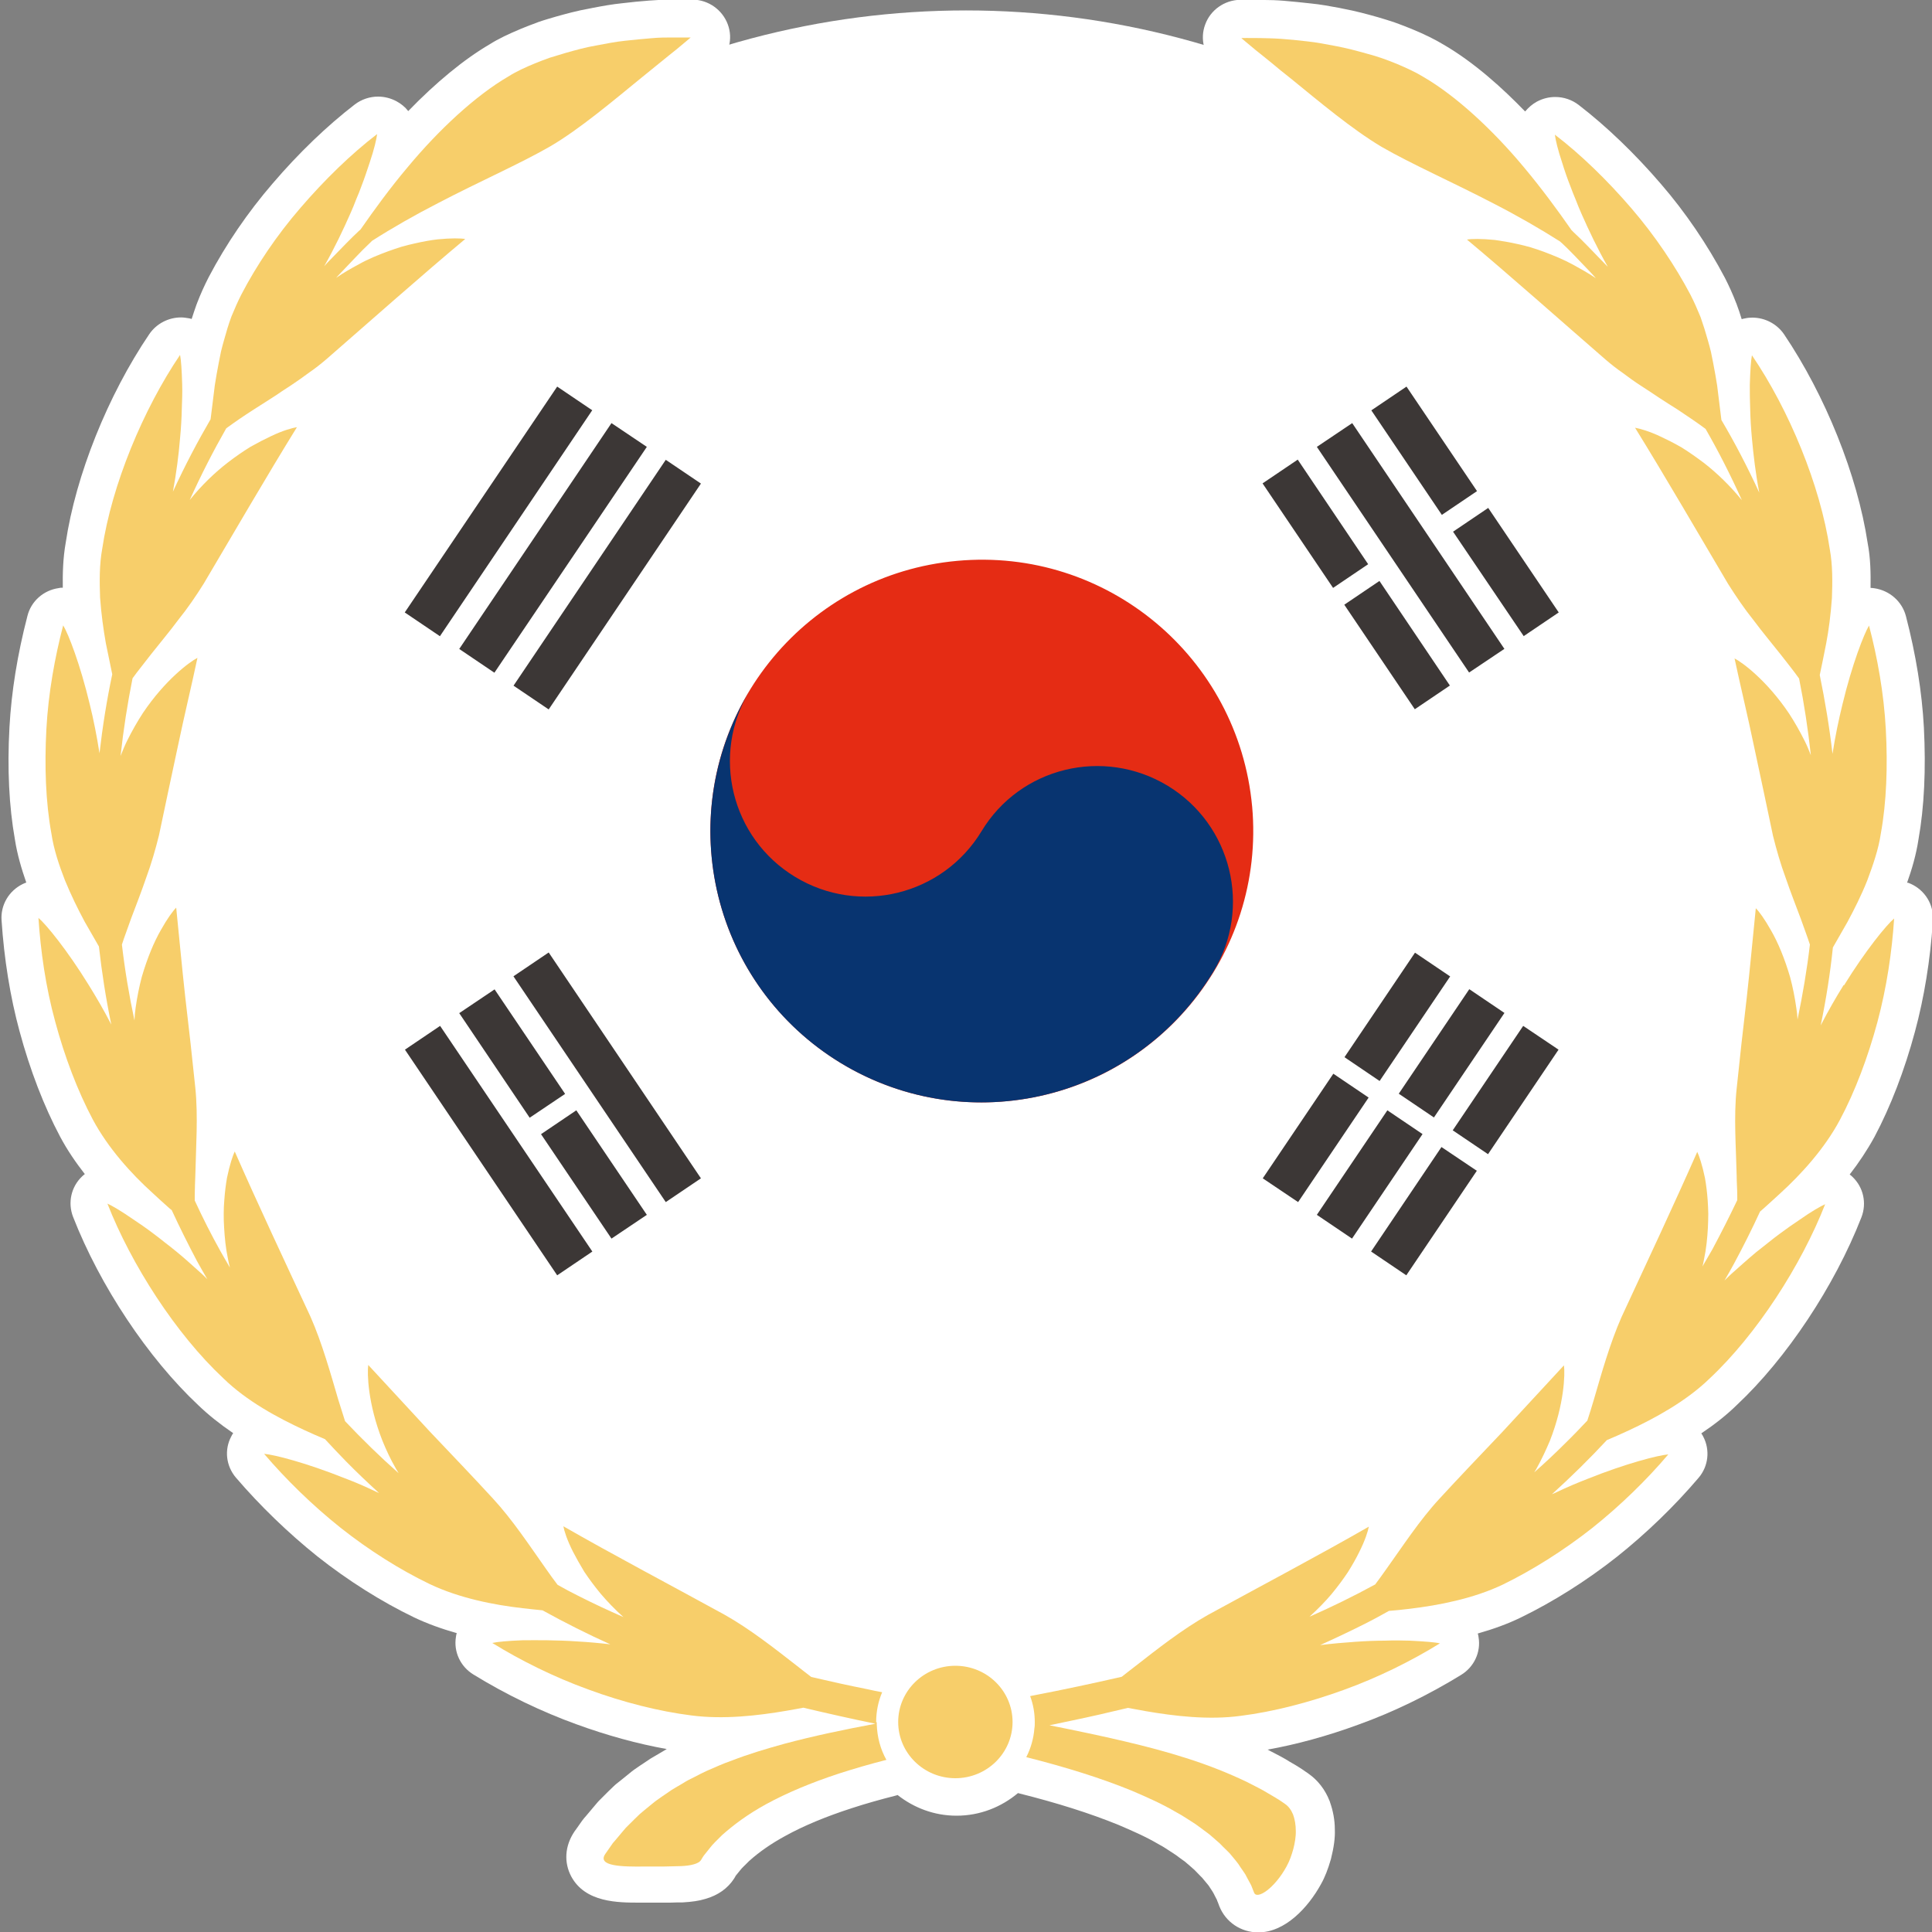 <?xml version="1.0" encoding="UTF-8"?>
<svg id="_圖層_1" data-name="圖層 1" xmlns="http://www.w3.org/2000/svg" viewBox="0 0 100 100">
  <rect x="0" y="0" width="100" height="100" fill="#808080" stroke="none"/>
  <defs>
    <style>
      .cls-1 {
        fill: #f7ce6a;
      }

      .cls-1, .cls-2, .cls-3, .cls-4, .cls-5 {
        stroke-width: 0px;
      }

      .cls-2 {
        fill: #3c3736;
      }

      .cls-3 {
        fill: #fff;
      }

      .cls-4 {
        fill: #e52c14;
      }

      .cls-5 {
        fill: #083470;
      }
    </style>
  </defs>
  <path class="cls-3" d="M98.71,45.69c.25-.7.47-1.45.59-2.24.3-1.69.39-3.64.28-5.8-.1-1.83-.41-3.76-.93-5.76-.2-.76-.84-1.32-1.62-1.44-.07-.01-.14-.02-.21-.02.01-.75,0-1.54-.15-2.32-.53-3.51-2.19-7.64-4.33-10.81-.37-.54-.99-.86-1.64-.86-.13,0-.25.01-.38.04-.06.01-.11.02-.17.04-.08-.27-.17-.53-.26-.77,0-.02-.01-.03-.02-.05-.18-.47-.38-.91-.59-1.32-.9-1.71-2.04-3.39-3.32-4.87-1.35-1.57-2.82-2.98-4.25-4.08-.35-.27-.78-.41-1.21-.41-.33,0-.65.08-.95.24-.24.13-.44.31-.61.51-1.14-1.18-2.62-2.53-4.22-3.46-.45-.27-.97-.53-1.65-.81-.27-.11-.55-.22-.83-.32-.02,0-.03-.01-.05-.02-.29-.1-.58-.18-.87-.27-.53-.15-1.15-.32-1.8-.44l-.19-.04c-.48-.09-.97-.18-1.47-.23-.5-.06-.98-.1-1.41-.14-.36-.03-.7-.04-.99-.04h-.2c-.26,0-.46-.01-.63-.01-.29,0-.45,0-.45,0-.81.02-1.53.53-1.8,1.28-.28.75-.06,1.59.55,2.11,0,0,.3.25.79.65.1.08.22.18.35.28.14.11.29.23.45.36.32.27.67.56,1.05.85l.54.44c1.36,1.11,2.91,2.37,4.37,3.24.96.56,2.09,1.11,3.29,1.69.19.09.39.19.59.29-.15.19-.26.41-.33.65-.21.73.03,1.51.62,2,1.6,1.34,3.42,2.93,5.18,4.47.67.59,1.33,1.16,1.95,1.7.31.27.65.54,1.03.81.07.05.14.11.22.16-.01.02-.03.04-.04.06-.42.63-.44,1.44-.04,2.08,1.1,1.77,2.32,3.85,3.5,5.86.45.76.88,1.5,1.3,2.2.01.02.02.03.03.05.21.34.5.78.84,1.25,0,0-.01,0-.02.01-.61.45-.9,1.21-.74,1.95.13.6.27,1.22.42,1.86.2.87.4,1.77.59,2.68l.95,4.45.04.18s0,.04.02.06c.13.54.27,1.01.41,1.46-.02,0-.04.01-.06.02-.71.25-1.21.88-1.29,1.62-.06.6-.13,1.23-.19,1.87-.09.9-.18,1.83-.28,2.76-.19,1.61-.37,3.23-.52,4.71-.05.51-.08,1.03-.08,1.55h0s-.03,0-.04,0c-.77.02-1.46.47-1.76,1.17-.94,2.14-2.13,4.71-3.19,6.97l-.72,1.54c-.21.48-.4.97-.57,1.46-.01,0-.03,0-.04-.01-.19-.06-.39-.09-.59-.09-.55,0-1.08.22-1.46.63l-1.76,1.9-1.43,1.55c-.34.36-.7.74-1.05,1.11-.78.82-1.52,1.6-2.22,2.36-.34.37-.68.77-.99,1.18-.01-.01-.03-.02-.04-.03-.34-.24-.74-.35-1.13-.35-.34,0-.69.09-.99.26-1.73,1-3.76,2.09-5.72,3.15-.88.48-1.75.95-2.58,1.4-1.38.77-2.68,1.79-3.83,2.68l-.21.16c-.11.09-.22.17-.33.26-1.2.27-2.48.54-4,.84l-.12.02c-.9-.96-2.18-1.56-3.6-1.56-1.35,0-2.56.53-3.45,1.4l-.22-.04-.5-.1c-.87-.18-1.67-.35-2.42-.52-.12-.09-.24-.19-.37-.29l-.22-.17c-1.15-.89-2.45-1.9-3.82-2.67-.84-.46-1.71-.93-2.59-1.41-1.96-1.06-3.99-2.16-5.72-3.15-.31-.18-.65-.26-.99-.26-.4,0-.8.12-1.13.35-.02.01-.03.02-.04.03-.32-.41-.65-.81-1-1.19-.69-.76-1.42-1.53-2.2-2.35-.36-.37-.71-.75-1.07-1.13l-1.52-1.65-1.65-1.79c-.38-.41-.91-.63-1.46-.63-.2,0-.39.03-.59.09-.01,0-.03,0-.04.01-.17-.48-.36-.96-.56-1.43l-.74-1.59c-1.05-2.26-2.24-4.82-3.18-6.95-.31-.69-.99-1.15-1.76-1.17-.01,0-.03,0-.04,0h0c0-.52-.03-1.04-.09-1.55-.15-1.47-.34-3.1-.52-4.7-.11-.93-.2-1.86-.28-2.75-.06-.64-.12-1.27-.19-1.87-.08-.74-.58-1.37-1.29-1.62-.02,0-.04-.01-.06-.02.14-.44.27-.92.41-1.46,0-.02.01-.04.02-.07l.18-.84.8-3.78c.19-.92.39-1.82.59-2.69.15-.64.29-1.26.42-1.86.16-.74-.13-1.5-.74-1.95,0,0-.01,0-.02-.01.34-.48.63-.92.84-1.25.01-.02.02-.03.03-.05.42-.7.85-1.44,1.3-2.2,1.18-2.01,2.4-4.09,3.5-5.86.4-.64.38-1.45-.04-2.08-.01-.02-.03-.04-.04-.06.07-.05.15-.11.22-.16.38-.27.72-.53,1.03-.81.62-.54,1.28-1.12,1.95-1.7,1.76-1.54,3.58-3.13,5.18-4.47.59-.49.83-1.27.62-2-.07-.24-.18-.46-.33-.65.2-.1.39-.19.59-.29,1.2-.58,2.32-1.13,3.27-1.68,1.48-.88,3.02-2.14,4.39-3.25l.55-.45c.36-.29.72-.58,1.03-.85.16-.13.31-.25.44-.36.13-.1.25-.2.37-.29.48-.39.77-.64.77-.64.61-.52.83-1.36.55-2.11-.28-.75-.99-1.26-1.8-1.28,0,0-.16,0-.45,0-.16,0-.37,0-.61,0h-.23c-.29.01-.62.02-.98.05-.43.03-.91.08-1.42.14-.49.05-.99.14-1.46.23l-.2.04c-.63.11-1.25.28-1.78.43-.3.09-.59.17-.87.27-.02,0-.03.01-.05.02-.28.1-.56.21-.83.32-.67.28-1.2.53-1.64.81-1.32.77-2.79,1.98-4.22,3.46-.16-.21-.37-.38-.61-.51-.3-.16-.63-.24-.95-.24-.43,0-.86.14-1.21.41-1.43,1.1-2.9,2.51-4.25,4.09-1.27,1.47-2.42,3.15-3.31,4.85-.22.43-.42.87-.6,1.34,0,.02-.01.03-.02.05-.09.24-.17.5-.26.77-.05-.02-.11-.03-.17-.04-.13-.02-.25-.04-.38-.04-.65,0-1.27.32-1.64.86-2.15,3.17-3.81,7.31-4.33,10.81-.14.79-.16,1.57-.15,2.32-.07,0-.14,0-.21.02-.79.11-1.43.68-1.62,1.44-.52,2-.83,3.93-.93,5.76-.12,2.16-.02,4.11.28,5.8.12.79.35,1.55.59,2.24-.06.02-.13.05-.19.08-.71.35-1.14,1.08-1.09,1.86.13,2,.45,3.99.93,5.75.54,2.01,1.27,3.9,2.1,5.46.37.7.82,1.35,1.28,1.94-.05.04-.1.08-.14.12-.57.54-.75,1.36-.47,2.09,1.4,3.59,3.89,7.32,6.48,9.75.52.5,1.12.98,1.81,1.45-.04.05-.07.11-.1.17-.37.69-.27,1.53.24,2.13,1.25,1.46,2.71,2.87,4.22,4.08,1.58,1.25,3.31,2.34,4.99,3.15.67.32,1.41.59,2.22.82-.02.06-.03.12-.04.19-.13.77.23,1.54.9,1.95,1.69,1.04,3.54,1.93,5.34,2.58,1.56.57,3.16,1.01,4.67,1.28-.05.03-.1.06-.15.09l-.56.33s-.08.05-.12.07l-.39.26-.18.12-.29.2s-.08.06-.12.09l-.27.22-.36.29-.19.15s-.08.07-.12.11l-.26.25-.23.23-.08.08c-.07.07-.14.14-.21.21-.02.03-.05.05-.07.08l-.22.26-.37.44-.08.09s-.07.09-.11.14l-.26.37-.13.18c-.51.75-.56,1.61-.17,2.34.73,1.35,2.42,1.35,3.54,1.35h.36c.11,0,.18,0,.26,0h.23s.25,0,.25,0h.23s0,0,0,0c.19,0,.39,0,.59-.01h.28c.51-.03.86-.08,1.19-.18.67-.19,1.17-.55,1.5-1.06.02-.04.05-.08.07-.12,0,0,0-.01,0-.01,0,0,0,0,0,0l.05-.06.17-.21s.03-.04.05-.06c.04-.06.2-.21.31-.32l.12-.12c.53-.48,1.17-.92,1.89-1.31.94-.52,2.1-1,3.43-1.43.7-.23,1.48-.45,2.31-.66.02,0,.04-.02.06-.02.84.66,1.89,1.07,3.05,1.07,1.22,0,2.32-.45,3.18-1.17,2.04.51,3.74,1.05,5.21,1.65.63.27,1.4.6,2.04.98.02.01.05.03.07.04.18.09.37.22.57.35.09.06.17.11.26.17.07.05.13.09.19.14l.18.13c.09.06.17.12.24.19.02.01.03.03.05.04l.33.29.29.3.11.11.09.11.2.24.04.05.19.29.06.1.05.1.14.27v.02s.04.09.04.09l.07.19c.33.83,1.12,1.36,2.02,1.36,1.39,0,2.58-1.29,3.24-2.49.21-.37.37-.79.52-1.31.15-.6.22-1.09.2-1.54,0-.47-.09-.95-.25-1.4,0-.02-.01-.04-.02-.06-.23-.59-.61-1.08-1.1-1.42-.01-.01-.03-.02-.04-.03l-.09-.06c-.12-.09-.25-.17-.39-.26l-.13-.08-.31-.18c-.31-.2-.63-.36-.94-.52l-.21-.11c1.51-.27,3.11-.71,4.69-1.29,1.79-.64,3.64-1.54,5.33-2.58.67-.41,1.03-1.18.9-1.95-.01-.06-.02-.13-.04-.19.81-.23,1.55-.5,2.21-.82,1.69-.82,3.42-1.91,4.99-3.15,1.52-1.21,2.98-2.62,4.23-4.09.51-.6.6-1.44.24-2.13-.03-.06-.06-.11-.1-.17.7-.47,1.31-.95,1.84-1.47,2.56-2.4,5.05-6.13,6.45-9.72.28-.73.1-1.55-.47-2.09-.04-.04-.09-.08-.14-.12.46-.59.9-1.25,1.28-1.94.83-1.56,1.56-3.45,2.1-5.46.47-1.74.79-3.69.92-5.65,0-.07.01-.15.01-.23,0-.84-.54-1.55-1.29-1.82Z"/>
  <circle class="cls-3" cx="50" cy="43.83" r="43.29"/>
  <g>
    <path class="cls-1" d="M45.35,89.13c0-.55.11-1.07.31-1.54-.26-.05-.52-.1-.78-.16-.95-.19-1.91-.4-2.89-.63-.23-.18-.47-.36-.72-.56-1.14-.89-2.46-1.93-3.78-2.67-2.64-1.45-5.79-3.11-8.33-4.57.04.23.19.71.5,1.32.16.31.35.65.58,1.03.24.36.52.74.85,1.14.34.4.74.82,1.18,1.21-.78-.34-1.57-.71-2.34-1.1-.36-.18-.72-.37-1.07-.57-.2-.26-.4-.54-.61-.84-.82-1.16-1.73-2.54-2.74-3.63-1.01-1.1-2.14-2.28-3.26-3.46-1.1-1.19-2.2-2.38-3.19-3.45-.06.45-.02,2,.73,3.91.19.47.42.97.71,1.47.04.07.09.14.13.22-.96-.85-1.88-1.75-2.77-2.69-.11-.34-.23-.72-.35-1.11-.4-1.36-.84-2.94-1.44-4.3-1.25-2.69-2.76-5.9-3.92-8.55-.1.21-.26.68-.4,1.36-.06.34-.11.73-.14,1.16-.02.22-.03.45-.03.68,0,.24,0,.48.02.74.03.51.08,1.06.2,1.62.03.15.06.3.1.45-.16-.28-.33-.56-.49-.85-.48-.86-.92-1.73-1.33-2.62,0-.1,0-.19,0-.3,0-.31.02-.66.03-1.01.03-1.41.15-3.05,0-4.52-.15-1.47-.33-3.08-.52-4.69-.18-1.6-.32-3.2-.47-4.64-.17.17-.46.56-.8,1.17-.35.61-.69,1.42-.98,2.41-.13.49-.24,1.03-.32,1.6-.03.21-.05.43-.06.66-.28-1.31-.5-2.63-.65-3.93.13-.41.31-.87.48-1.36.25-.66.53-1.38.78-2.11.27-.73.48-1.47.66-2.19.3-1.44.64-3.03.98-4.62.33-1.58.71-3.14,1.01-4.56-.41.21-1.67,1.14-2.82,2.85-.28.43-.55.9-.81,1.42-.13.26-.24.53-.35.81.15-1.38.36-2.72.62-4.02.27-.38.62-.8.97-1.26.44-.56.94-1.15,1.4-1.77.49-.61.92-1.24,1.32-1.88,1.51-2.55,3.29-5.62,4.82-8.09-.24.04-.73.17-1.35.47-.32.15-.67.33-1.06.55-.37.23-.77.5-1.18.82-.66.51-1.34,1.16-1.96,1.93.6-1.33,1.24-2.57,1.89-3.71.41-.3.9-.64,1.45-.99.3-.19.61-.39.94-.6.16-.1.32-.21.48-.32.16-.11.33-.21.49-.32.33-.22.64-.44.95-.67.32-.22.62-.46.9-.7,2.25-1.96,4.92-4.33,7.16-6.2-.23-.04-.74-.05-1.44.02-.34.04-.74.11-1.17.21-.22.05-.44.1-.68.17-.23.07-.46.15-.71.24-.49.18-1.01.39-1.51.67-.39.21-.78.43-1.17.7.02-.03.05-.05.07-.08.71-.74,1.25-1.33,1.64-1.69.05-.05.1-.09.14-.14,1.03-.66,2.22-1.34,3.43-1.96,2.1-1.1,4.27-2.05,5.81-2.94,1.53-.9,3.24-2.35,4.69-3.53.36-.29.7-.57,1.01-.82.31-.26.59-.47.82-.66.46-.38.74-.62.74-.62,0,0-.36,0-.97,0-.3,0-.68,0-1.08.04-.41.03-.87.08-1.35.13-.49.05-.99.15-1.52.25-.53.09-1.06.24-1.59.39-.26.08-.53.16-.79.24-.26.09-.51.19-.76.29-.49.2-.97.42-1.38.68-1.7.99-3.6,2.76-5.19,4.67-.93,1.1-1.75,2.23-2.46,3.25-.03.02-.05.05-.08.07-.37.34-.88.87-1.54,1.55-.09.09-.17.18-.26.28.54-.95.98-1.88,1.36-2.74.11-.25.21-.49.3-.73.1-.23.19-.46.27-.68.17-.44.3-.84.42-1.2.24-.71.36-1.24.39-1.49-1.36,1.04-2.73,2.38-3.96,3.81-1.24,1.43-2.29,3-3.06,4.48-.19.37-.36.76-.52,1.15-.15.4-.27.81-.38,1.21-.06.2-.11.4-.16.6-.04.2-.08.4-.12.6-.08.39-.14.78-.2,1.14-.09.67-.15,1.27-.22,1.77-.67,1.15-1.33,2.4-1.95,3.75.18-.98.3-1.91.37-2.77.05-.53.08-1.04.09-1.51.02-.46.03-.89.02-1.26-.02-.75-.06-1.3-.11-1.54-1.91,2.82-3.54,6.74-4.03,10.04-.15.82-.14,1.69-.11,2.52.06.84.17,1.64.3,2.37.12.6.23,1.13.33,1.6-.28,1.32-.5,2.69-.66,4.09-.14-.9-.31-1.75-.5-2.52-.5-2.09-1.11-3.66-1.38-4.1-.43,1.64-.77,3.51-.87,5.38-.1,1.88-.04,3.75.26,5.39.12.82.4,1.65.7,2.42.32.78.68,1.51,1.03,2.16.26.46.51.89.73,1.27.15,1.34.36,2.69.64,4.04-.38-.74-.78-1.42-1.17-2.05-1.13-1.83-2.21-3.14-2.6-3.47.11,1.69.37,3.56.87,5.38.49,1.82,1.16,3.58,1.94,5.05.79,1.48,2,2.82,3.11,3.82.27.25.53.49.78.71.07.06.13.12.2.17.41.89.85,1.77,1.31,2.64.17.31.35.62.53.93-.1-.1-.2-.2-.3-.29-.45-.4-.87-.79-1.29-1.13-.21-.17-.42-.34-.62-.49-.2-.16-.39-.31-.58-.45-.37-.28-.73-.53-1.05-.74-.62-.43-1.1-.71-1.33-.81,1.24,3.16,3.54,6.74,6,9.04,1.21,1.18,2.81,2.04,4.17,2.67.39.18.75.34,1.09.48.36.39.73.78,1.1,1.16.55.56,1.12,1.1,1.7,1.63-.06-.03-.12-.05-.18-.08-.54-.26-1.07-.49-1.58-.68-2.02-.81-3.68-1.23-4.19-1.27,1.11,1.3,2.47,2.64,3.95,3.82,1.49,1.18,3.1,2.19,4.62,2.92,1.53.73,3.32,1.08,4.81,1.25.36.04.71.08,1.03.11,1.16.64,2.33,1.23,3.51,1.76-.6-.07-1.17-.12-1.72-.15-.54-.04-1.06-.05-1.54-.06-.47-.01-.9,0-1.29,0-.77.03-1.31.08-1.56.14,1.46.9,3.18,1.76,4.98,2.41,1.79.66,3.65,1.13,5.32,1.34,1.67.22,3.45.01,4.92-.24.31-.05.6-.11.88-.16,1.27.3,2.51.58,3.73.83-1.66.31-3.23.64-4.72,1.04-.94.26-1.85.53-2.72.87-.44.15-.87.35-1.29.53-.21.1-.42.2-.62.31-.21.1-.41.2-.61.33-.2.12-.4.23-.59.35-.19.13-.38.26-.57.39l-.28.2-.27.22c-.18.15-.36.29-.53.44-.17.16-.33.32-.49.48-.08.08-.16.16-.24.24l-.22.26c-.15.18-.29.35-.44.52-.13.19-.26.37-.39.56-.43.63.82.67,2.08.65.31,0,.65,0,.96,0,.31,0,.59-.02.86-.02.27-.01.49-.04.67-.09.18-.05.33-.12.4-.25.05-.08.1-.18.18-.27.07-.09.15-.19.24-.3.16-.22.4-.44.66-.7.55-.49,1.29-1.06,2.3-1.61,1.01-.55,2.27-1.09,3.77-1.58.75-.24,1.56-.48,2.43-.7-.31-.55-.48-1.18-.5-1.86,0-.03,0-.05,0-.08Z"/>
    <path class="cls-1" d="M95.43,50.98c-.4.64-.8,1.34-1.19,2.09.28-1.35.49-2.69.63-4.03.22-.39.48-.83.75-1.31.35-.65.72-1.38,1.03-2.16.29-.78.58-1.6.7-2.42.3-1.64.36-3.52.26-5.39-.1-1.88-.44-3.74-.87-5.38-.26.43-.88,2.01-1.38,4.1-.19.78-.37,1.63-.51,2.54-.16-1.4-.39-2.76-.66-4.08.1-.47.21-1.01.33-1.62.14-.73.24-1.53.3-2.37.03-.83.04-1.7-.11-2.52-.49-3.31-2.11-7.22-4.03-10.04-.05.24-.09.79-.11,1.54,0,.38,0,.8.02,1.26.01.47.04.98.09,1.51.08.87.19,1.81.38,2.8-.62-1.35-1.28-2.61-1.96-3.76-.07-.5-.13-1.11-.22-1.78-.06-.36-.12-.75-.2-1.14-.04-.2-.08-.4-.12-.6-.05-.2-.1-.4-.16-.6-.11-.4-.24-.81-.38-1.21-.16-.39-.33-.78-.52-1.15-.78-1.48-1.83-3.05-3.06-4.48-1.23-1.43-2.6-2.77-3.96-3.81.03.25.15.78.39,1.49.11.36.25.77.42,1.2.08.22.17.44.27.68.09.24.19.48.3.73.38.86.82,1.79,1.36,2.74-.02-.02-.04-.04-.06-.06-.73-.75-1.28-1.34-1.69-1.71-.05-.05-.09-.09-.13-.13-.71-1.02-1.54-2.15-2.46-3.25-1.59-1.91-3.49-3.68-5.19-4.67-.42-.26-.89-.47-1.38-.68-.25-.1-.5-.2-.76-.29-.26-.09-.52-.17-.79-.24-.53-.15-1.06-.29-1.59-.39-.53-.1-1.03-.2-1.52-.25-.49-.06-.94-.1-1.35-.13-.41-.03-.78-.03-1.08-.04-.61-.01-.97,0-.97,0,0,0,.28.24.74.62.23.19.51.4.82.66.31.26.65.54,1.01.82,1.45,1.18,3.16,2.62,4.69,3.53,1.54.89,3.7,1.84,5.81,2.94,1.21.62,2.39,1.3,3.43,1.96.03.03.05.05.09.08.36.33.86.86,1.5,1.53.09.09.17.19.26.29-.38-.26-.78-.48-1.16-.69-.51-.28-1.03-.49-1.51-.67-.24-.09-.48-.17-.71-.24-.23-.07-.46-.12-.68-.17-.43-.1-.83-.16-1.17-.21-.7-.07-1.21-.06-1.44-.02,2.24,1.87,4.9,4.24,7.16,6.2.28.24.58.48.9.7.31.23.62.46.95.67.16.11.33.21.49.32.16.11.32.21.48.32.32.21.64.41.94.6.54.36,1.03.69,1.43.99.65,1.13,1.28,2.36,1.88,3.69-.62-.76-1.29-1.4-1.94-1.91-.41-.31-.81-.59-1.18-.82-.38-.22-.74-.4-1.06-.55-.63-.3-1.12-.43-1.35-.47,1.53,2.47,3.31,5.54,4.82,8.09.4.63.83,1.27,1.32,1.88.46.62.96,1.21,1.4,1.77.35.45.68.86.95,1.24.26,1.29.46,2.61.61,3.97-.1-.26-.2-.5-.32-.74-.26-.52-.53-.99-.81-1.42-1.15-1.71-2.41-2.64-2.82-2.85.3,1.41.68,2.97,1.01,4.56.34,1.59.68,3.18.98,4.62.18.72.39,1.46.66,2.19.25.73.53,1.44.78,2.11.17.48.34.93.47,1.33-.15,1.29-.37,2.58-.64,3.88-.01-.2-.03-.39-.06-.58-.08-.57-.19-1.11-.32-1.6-.29-.99-.63-1.8-.98-2.41-.34-.61-.63-1-.8-1.17-.15,1.44-.29,3.04-.47,4.64-.19,1.6-.37,3.22-.52,4.69-.16,1.46-.03,3.11,0,4.52,0,.35.03.7.03,1.01,0,.09,0,.17,0,.25-.41.86-.84,1.71-1.29,2.55-.17.29-.34.59-.51.88.03-.12.06-.25.08-.37.12-.56.17-1.11.2-1.62.01-.25.02-.5.02-.74,0-.24-.02-.47-.03-.68-.03-.43-.08-.82-.14-1.16-.14-.68-.3-1.15-.4-1.36-1.17,2.65-2.67,5.86-3.92,8.55-.6,1.36-1.04,2.93-1.44,4.3-.11.37-.22.73-.33,1.06-.36.38-.72.76-1.09,1.12-.54.54-1.09,1.06-1.66,1.56.03-.05.07-.11.1-.16.28-.5.51-1,.71-1.47.75-1.91.79-3.46.73-3.91-.99,1.07-2.09,2.26-3.19,3.45-1.12,1.18-2.25,2.36-3.26,3.46-1.01,1.09-1.91,2.47-2.74,3.63-.2.28-.39.55-.58.8-1.12.61-2.26,1.17-3.4,1.67.43-.39.81-.78,1.14-1.17.33-.4.61-.78.85-1.14.23-.37.43-.72.58-1.03.31-.61.46-1.1.5-1.32-2.54,1.46-5.68,3.12-8.33,4.57-1.32.74-2.64,1.78-3.78,2.67-.24.18-.46.36-.68.53-1.53.35-3.03.67-4.49.95-.09.02-.17.03-.25.05.16.43.24.88.24,1.36,0,.1,0,.21-.02.31-.04.53-.19,1.04-.42,1.49,2.02.51,3.86,1.08,5.47,1.74.82.35,1.6.7,2.29,1.11.36.19.67.41.99.61.16.11.3.22.45.33.15.11.29.21.42.33.13.11.26.23.39.34.12.12.23.24.35.35l.17.17.15.18c.1.12.2.24.29.36.08.12.16.25.25.37l.12.18.1.19c.07.12.13.25.2.37.05.13.1.25.15.38.15.39,1.07-.23,1.68-1.35.16-.29.26-.58.35-.9.08-.31.14-.65.13-.95,0-.3-.05-.59-.14-.84-.1-.24-.24-.43-.42-.55-.12-.08-.25-.18-.39-.26-.14-.09-.3-.18-.47-.28-.33-.21-.72-.39-1.14-.61-.86-.41-1.9-.84-3.14-1.23-1.9-.61-4.24-1.13-7.05-1.69.38-.08.75-.16,1.14-.24.96-.2,1.93-.42,2.92-.66.29.05.6.11.93.17,1.46.25,3.25.47,4.92.24,1.67-.21,3.53-.69,5.32-1.34,1.8-.65,3.52-1.51,4.98-2.41-.25-.06-.79-.1-1.56-.14-.38-.01-.82-.02-1.29,0-.48,0-.99.02-1.54.06-.57.04-1.18.09-1.81.17.82-.37,1.64-.76,2.45-1.17.37-.19.74-.39,1.11-.6.34-.03.7-.06,1.08-.11,1.49-.18,3.28-.52,4.81-1.25,1.52-.74,3.13-1.75,4.62-2.92,1.48-1.18,2.85-2.52,3.95-3.82-.51.04-2.17.46-4.19,1.27-.51.2-1.04.42-1.58.68-.08.04-.17.08-.25.11.98-.89,1.93-1.82,2.84-2.8.35-.15.73-.31,1.13-.5,1.35-.63,2.96-1.5,4.17-2.67,2.46-2.3,4.76-5.88,6-9.04-.23.1-.72.38-1.33.81-.32.21-.67.46-1.05.74-.19.14-.38.29-.58.45-.2.16-.41.32-.62.49-.42.35-.84.73-1.29,1.13-.11.1-.23.22-.34.33.17-.29.33-.58.49-.87.48-.89.93-1.79,1.35-2.7.08-.07.16-.14.24-.21.25-.22.5-.46.78-.71,1.11-1.01,2.32-2.34,3.11-3.82.79-1.48,1.45-3.24,1.94-5.05.49-1.82.76-3.69.87-5.38-.39.33-1.47,1.64-2.6,3.47Z"/>
    <ellipse class="cls-1" cx="49.45" cy="89.13" rx="2.96" ry="2.91"/>
  </g>
  <g>
    <g>
      <path class="cls-3" d="M14.09,34.94C19,15.1,39.06,3.01,58.89,7.92c19.84,4.91,31.93,24.96,27.02,44.79-4.91,19.83-24.96,31.93-44.8,27.02-19.83-4.91-31.93-24.96-27.02-44.79"/>
      <path class="cls-4" d="M64.81,41.73c.7,7.73-4.99,14.56-12.72,15.27-7.73.71-14.56-4.98-15.26-12.71-.71-7.73,4.99-14.56,12.71-15.26,7.73-.71,14.56,4.98,15.27,12.71"/>
      <path class="cls-5" d="M38.8,35.75c-2.01,3.32-.96,7.63,2.36,9.64,3.32,2.01,7.63.95,9.64-2.36,2-3.32,6.31-4.37,9.64-2.36,3.31,2.01,4.37,6.32,2.36,9.63-4.02,6.63-12.64,8.74-19.27,4.73-6.63-4.02-8.74-12.64-4.73-19.28"/>
    </g>
    <path class="cls-2" d="M28,58.7l3.65,5.41,1.83-1.23-3.65-5.41-1.82,1.23ZM27.42,57.85l1.83-1.23-3.65-5.41-1.83,1.23,3.65,5.42ZM20.96,54.33l7.88,11.68,1.82-1.23-7.88-11.68-1.82,1.23ZM26.58,50.54l7.88,11.68,1.82-1.23-7.88-11.69-1.82,1.23ZM75.05,35.49l-3.65-5.42-1.82,1.23,3.65,5.41,1.82-1.23ZM70.82,29.21l-3.65-5.42-1.82,1.23,3.65,5.41,1.82-1.23ZM78.86,32.93l1.82-1.23-3.65-5.41-1.82,1.23,3.66,5.41ZM76.45,25.42l-3.65-5.41-1.82,1.23,3.65,5.41,1.82-1.23ZM77.87,33.59l-7.88-11.69-1.83,1.23,7.88,11.68,1.82-1.22ZM70.97,64.78l1.82,1.23,3.65-5.41-1.83-1.23-3.65,5.42ZM75.2,58.51l1.82,1.23,3.65-5.41-1.83-1.23-3.65,5.41ZM71.81,57.47l-3.65,5.41,1.82,1.23,3.65-5.41-1.82-1.23ZM77.87,52.43l-1.82-1.23-3.65,5.41,1.82,1.23,3.65-5.41ZM69.01,55.58l-3.65,5.41,1.83,1.23,3.65-5.41-1.82-1.23ZM71.41,55.95l3.65-5.41-1.82-1.23-3.65,5.41,1.83,1.24ZM26.58,35.49l1.82,1.23,7.88-11.69-1.82-1.23-7.88,11.69ZM25.59,34.82l7.89-11.69-1.83-1.23-7.88,11.69,1.82,1.23ZM30.66,21.24l-1.82-1.23-7.89,11.69,1.82,1.23,7.88-11.69Z"/>
  </g>
</svg>